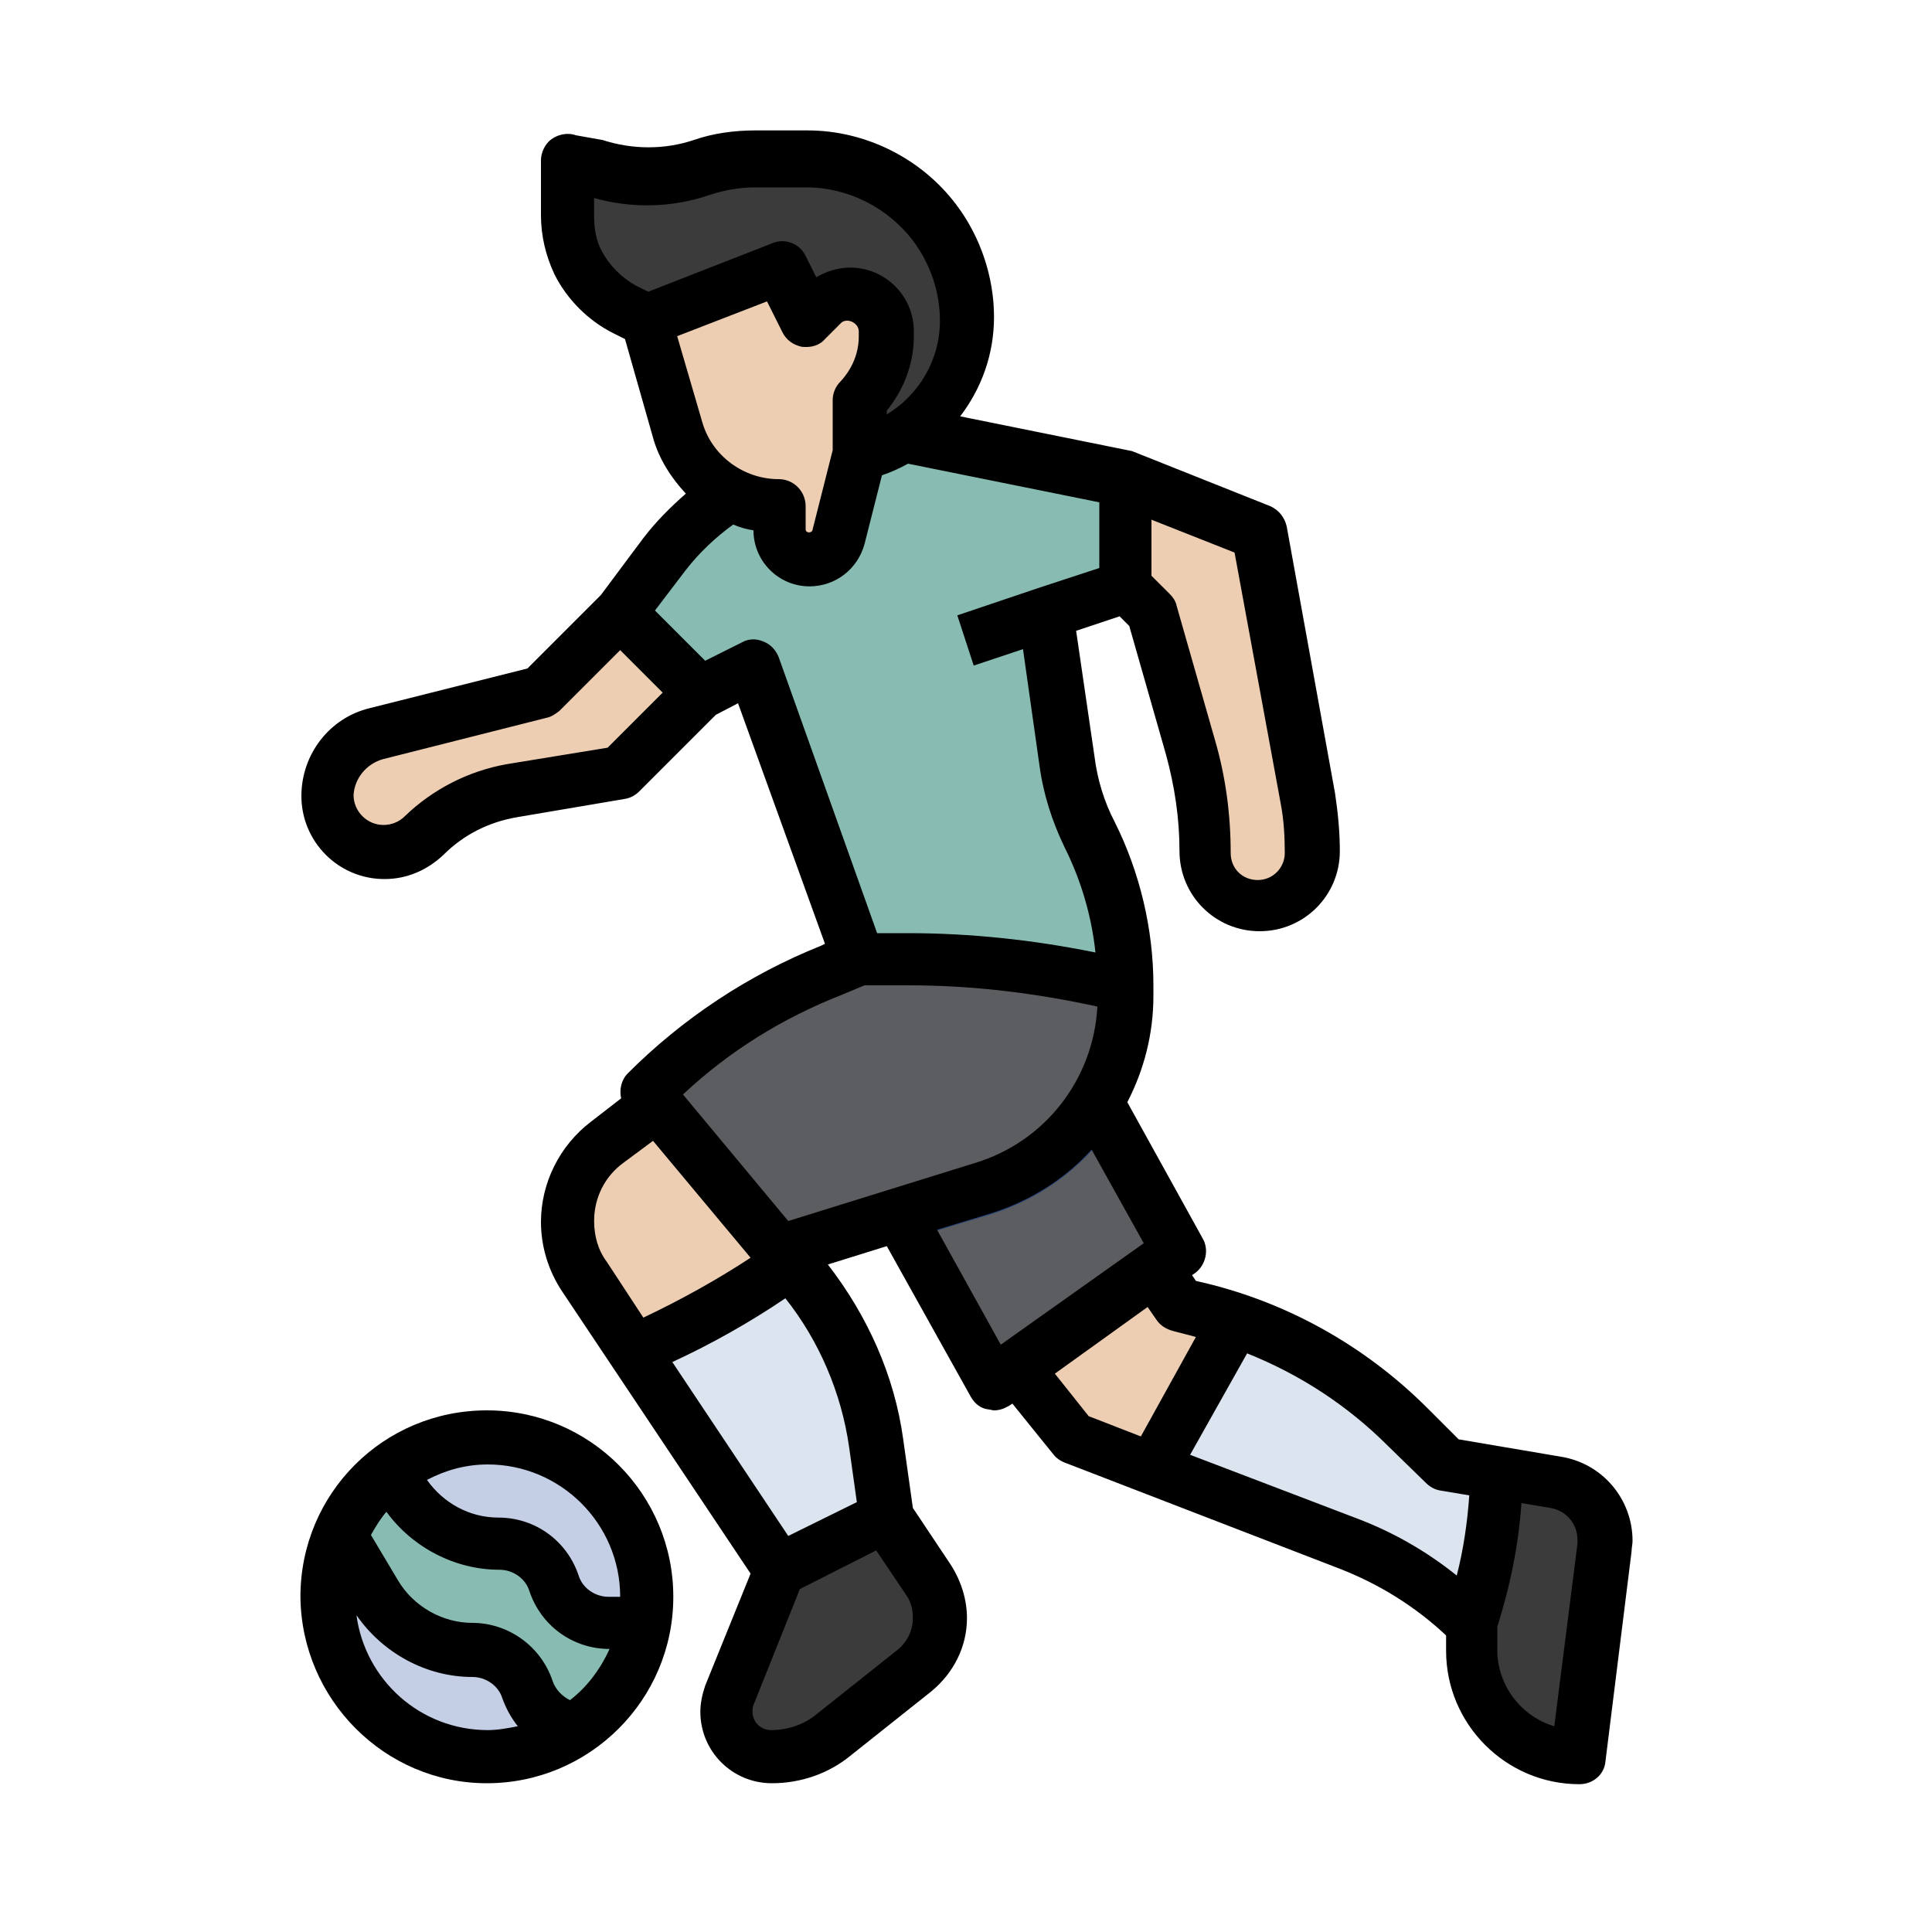 <svg xmlns="http://www.w3.org/2000/svg" xmlns:xlink="http://www.w3.org/1999/xlink" x="0px" y="0px" viewBox="0 0 200 200" style="enable-background:new 0 0 200 200;" xml:space="preserve"><style type="text/css">	.st0{fill:#FFFFFF;}	.st1{fill:none;stroke:#FFFFFF;stroke-width:2;stroke-linecap:round;stroke-linejoin:round;stroke-miterlimit:10;}	.st2{fill:#DCEAFC;}	.st3{fill:#FBF5DA;}	.st4{fill:#606060;}	.st5{fill:#EDCEB3;}	.st6{fill:#88BCB3;}	.st7{fill:#F0C9BC;}	.st8{fill:#F5DBCC;}	.st9{fill:#F5DE81;}	.st10{fill:#F1CE6B;}	.st11{fill:#A6D6F7;}	.st12{fill:#93CCF6;}	.st13{fill:#C674A1;}	.st14{fill:#C0588C;}	.st15{fill:#EDF3FF;}	.st16{fill:#DFE8F9;}	.st17{fill:#96CE91;}	.st18{fill:#90B4FB;}	.st19{fill:#E9A66E;}	.st20{fill:#F2D2B4;}	.st21{fill:#C28678;}	.st22{fill:#958C96;}	.st23{fill-rule:evenodd;clip-rule:evenodd;fill:#EDCEB3;}	.st24{fill-rule:evenodd;clip-rule:evenodd;fill:#5C5D60;}	.st25{fill-rule:evenodd;clip-rule:evenodd;fill:#88BCB3;}	.st26{fill-rule:evenodd;clip-rule:evenodd;}	.st27{fill-rule:evenodd;clip-rule:evenodd;fill:#FBF5DA;}	.st28{fill-rule:evenodd;clip-rule:evenodd;fill:#E3E6E9;}	.st29{fill-rule:evenodd;clip-rule:evenodd;fill:#A9ADB8;}	.st30{fill-rule:evenodd;clip-rule:evenodd;fill:#F3F5F7;}	.st31{fill:#544F56;}	.st32{fill:#EAAD9C;}	.st33{fill:#F1CCBD;}	.st34{fill:#F5DDCD;}	.st35{fill:#F1EFF1;}	.st36{fill:#DFDCE0;}	.st37{fill:#F6DF7D;}	.st38{fill:#F2CF64;}	.st39{fill-rule:evenodd;clip-rule:evenodd;fill:#F1CE6B;}	.st40{fill:#C4CEE5;}	.st41{fill:#BE8C7A;}	.st42{fill:#DCE4EF;}	.st43{fill:#27457B;}	.st44{fill:#355CB7;}	.st45{fill:#5C5D60;}	.st46{fill:#3B3B3B;}	.st47{fill:#808080;}	.st48{fill:#FFFFFF;stroke:#FFFFFF;stroke-width:3.514;stroke-linecap:round;stroke-linejoin:round;stroke-miterlimit:10;}	.st49{fill:none;stroke:#7739FF;stroke-width:1.5;stroke-linecap:round;stroke-linejoin:round;stroke-miterlimit:10;}	.st50{fill:#FFFFFF;stroke:#FFFFFF;stroke-width:3.058;stroke-linecap:round;stroke-linejoin:round;stroke-miterlimit:10;}	.st51{fill:#7739FF;stroke:#7739FF;stroke-width:3.058;stroke-linecap:round;stroke-linejoin:round;stroke-miterlimit:10;}	.st52{fill:none;stroke:#FFFFFF;stroke-width:1.536;stroke-miterlimit:10;}	.st53{fill:#FFFFFF;stroke:#FFFFFF;stroke-width:1.536;stroke-miterlimit:10;}	.st54{fill:#7739FF;stroke:#7739FF;stroke-width:3.691;stroke-linecap:round;stroke-linejoin:round;stroke-miterlimit:10;}	.st55{fill:none;stroke:#FFFFFF;stroke-width:1.854;stroke-miterlimit:10;}	.st56{fill:#FFFFFF;stroke:#FFFFFF;stroke-width:1.854;stroke-miterlimit:10;}	.st57{fill:#7739FF;stroke:#7739FF;stroke-width:3.768;stroke-linecap:round;stroke-linejoin:round;stroke-miterlimit:10;}	.st58{fill:#FFFFFF;stroke:#FFFFFF;stroke-width:1.536;stroke-linecap:round;stroke-linejoin:round;stroke-miterlimit:10;}	.st59{fill:#2A2A2A;}</style><g id="BACKGROUND">	<g id="Layer_7_00000004548022552392377630000000359823871310698420_">		<g>			<g>				<g>					<circle class="st40" cx="50.4" cy="165.3" r="16.5"></circle>					<g>						<path class="st6" d="M57.3,163.9c-0.8-2.5-3.1-4.1-5.7-4.1c-4.1,0-8-2.2-10.1-5.7l-1.1-1.9c-2.3,1.8-4.1,4.1-5.2,6.9l3.6,6       c2.1,3.5,5.9,5.7,10.1,5.7c2.6,0,4.9,1.7,5.7,4.1c0.8,2.3,2.7,3.8,5.1,4.1c3.7-2.5,6.3-6.4,7.1-11h-3.7       C60.5,168.1,58.2,166.4,57.3,163.9z"></path>					</g>				</g>				<path class="st5" d="M105.2,141.5l5.8,7.3l28.5,11c4.8,1.8,9.1,4.7,12.8,8.3v2.8c0,6.1,4.9,11,11,11l2.7-21.6c0-0.3,0-0.5,0-0.8     c0-3-2.1-5.5-5.1-6l-11.5-1.9l-3.8-3.8c-6.5-6.5-14.7-10.9-23.7-12.7l-2.5-3.7"></path>				<path class="st41" d="M68,114.3l-5.2,3.9c-2.6,1.9-4.1,5-4.1,8.2c0,2,0.6,4,1.7,5.7l20.3,30.4l-5.2,12.9     c-0.2,0.5-0.3,1.1-0.3,1.7c0,2.5,2.1,4.6,4.6,4.6c2.4,0,4.6-0.8,6.5-2.3l8.3-6.6c1.7-1.3,2.6-3.4,2.6-5.5c0-1.4-0.4-2.7-1.2-3.9     l-4.3-6.5l-1.1-7.7c-1.1-7.5-4.6-14.5-9.9-19.8"></path>				<path class="st5" d="M91.7,157.1l-1.1-7.7c-1.1-7.5-4.6-14.5-9.9-19.8l-11.6-14l-3.5,2.6c-2.6,1.9-4.1,5-4.1,8.2     c0,2,0.6,4,1.7,5.7l20.3,30.4l-5.2,12.9c-0.2,0.5-0.3,1.1-0.3,1.7c0,2.2,1.5,4,3.5,4.5c1.8-0.3,3.4-1,4.8-2.1l8.3-6.6     c1.7-1.3,2.6-3.4,2.6-5.5c0-1.4-0.4-2.7-1.2-3.9L91.7,157.1z"></path>				<path class="st42" d="M161,153.5l-11.5-1.9l-3.8-3.8c-5-5-11.2-8.8-17.8-11.1l-8.5,15.4l20.2,7.8c4.8,1.8,9.1,4.7,12.8,8.3v2.8     c0,6.1,4.9,11,11,11l2.7-21.6c0-0.3,0-0.5,0-0.8C166.1,156.5,163.9,154,161,153.5L161,153.5z"></path>				<path class="st40" d="M91.7,157.1l-1.1-7.7c-1-7-4.1-13.4-8.8-18.6c-5.1,3.6-10.5,6.7-16.3,9.1l15.2,22.7l-5.2,12.9     c-0.2,0.5-0.3,1.1-0.3,1.7c0,2.5,2.1,4.6,4.6,4.6c2.4,0,4.6-0.8,6.5-2.3l8.3-6.6c1.7-1.3,2.6-3.4,2.6-5.5c0-1.4-0.4-2.7-1.2-3.9     L91.7,157.1z"></path>				<path class="st42" d="M91.7,157.1l-1.1-7.7c-1-7-4.1-13.4-8.8-18.6c-4.4,3.2-9.2,5.9-14.2,8.1l15.8,23.7l-5.2,12.9     c-0.2,0.5-0.3,1.1-0.3,1.7c0,2.2,1.5,4,3.5,4.5c1.8-0.3,3.4-1,4.8-2.1l8.3-6.6c1.7-1.3,2.6-3.4,2.6-5.5c0-1.4-0.4-2.7-1.2-3.9     L91.7,157.1z"></path>				<path class="st43" d="M93,125.8l9.7,17.5l19.3-13.8l-8.5-15.4"></path>				<path class="st44" d="M116.5,102l0,1.1c0,9.1-6,17.2-14.7,19.9l-21.1,6.5L67,113c5.4-5.4,11.9-9.7,19.1-12.6l2.9-1.2l13.8-5.5     l11,2.8L116.5,102z"></path>				<path class="st45" d="M89,102l-2.9,1.2c-6.6,2.6-12.6,6.5-17.8,11.4l12.5,14.9l21.1-6.5c8.7-2.7,14.7-10.8,14.7-19.9l0-1.1     l-2.8-5.5l-1.1-0.3l-9.9,0.3L89,102z"></path>				<g>					<path class="st6" d="M75.5,51.1c-2.6,1.7-4.9,3.8-6.7,6.3l-4.6,6.1l8.3,8.3L78,69l11,30.3h5.2c7.5,0,15.1,0.9,22.4,2.8      c0-5.4-1.3-10.8-3.7-15.6c-1.2-2.4-2-5-2.4-7.6l-2.2-15.3l8.3-2.8v-11l-23.1-4.6L75.5,51.1z"></path>				</g>				<g>					<path class="st46" d="M67,33.2l3.2,11.3c1.3,4.7,5.6,7.9,10.5,7.9v2.4c0,1.7,1.4,3.1,3.1,3.1c1.4,0,2.7-1,3-2.3l2.2-8.7      l0.3-0.1c6.3-1.6,10.7-7.2,10.7-13.7c0-3.6-1.2-7.1-3.3-9.9c-3.1-4.2-8-6.6-13.2-6.6h-5.4c-1.9,0-3.8,0.3-5.6,0.9      c-3.6,1.2-7.5,1.2-11.1,0l-2.7-0.9v5.7c0,1.7,0.4,3.3,1.1,4.8c1,2.1,2.7,3.8,4.8,4.8L67,33.2z"></path>					<path class="st5" d="M91.7,34.8v-0.5c0-2.2-1.7-3.9-3.9-3.9c-1,0-2,0.4-2.8,1.1l-1.6,1.6l-2.8-5.5L67,33.2l3.2,11.3      c1.3,4.7,5.6,7.9,10.5,7.9v2.4c0,1.7,1.4,3.1,3.1,3.1c1.4,0,2.7-1,3-2.3l2.2-8.7l0-5.5C90.8,39.7,91.7,37.3,91.7,34.8z"></path>				</g>				<path class="st5" d="M64.2,63.5L56,71.7l-17,4.3c-2.9,0.7-5,3.4-5,6.4c0,3.2,2.6,5.8,5.8,5.8c1.5,0,3-0.6,4.1-1.7     c2.5-2.5,5.6-4.1,9.1-4.7L64.2,80l8.3-8.3"></path>				<path class="st5" d="M116.5,60.7l2.8,2.8l4,14c1,3.5,1.5,7.1,1.5,10.8c0,3,2.5,5.5,5.5,5.5c3,0,5.5-2.5,5.5-5.5     c0-1.8-0.2-3.7-0.5-5.5l-5-27.6l-13.8-5.5"></path>				<path class="st45" d="M122,129.5l-7.1-12.7c-2.9,4.1-7.2,7.3-12.3,8.9l-8.3,2.5l8.4,15.1L122,129.5z"></path>				<path class="st46" d="M161,153.5l-6-1c-0.1,5.3-1.1,10.6-2.7,15.6v2.8c0,6.1,4.9,11,11,11l2.7-21.6c0-0.3,0-0.5,0-0.8     C166.1,156.5,163.9,154,161,153.5L161,153.5z"></path>				<g>					<path class="st46" d="M91.7,157.1l-11,5.5l-5.2,12.9c-0.2,0.5-0.3,1.1-0.3,1.7c0,2.5,2.1,4.6,4.6,4.6c2.4,0,4.6-0.8,6.5-2.3      l8.3-6.6c1.7-1.3,2.6-3.4,2.6-5.5c0-1.4-0.4-2.7-1.2-3.9L91.7,157.1z"></path>				</g>			</g>			<path d="M39.8,91c2.3,0,4.4-0.9,6.1-2.5c2.1-2.1,4.7-3.4,7.6-3.9l11.2-1.9c0.6-0.1,1.1-0.4,1.5-0.8l7.9-7.9l2.3-1.2l9,24.9    L85,97.9c-7.5,3-14.3,7.5-20,13.2c-0.7,0.7-0.9,1.7-0.7,2.6l-3.1,2.4c-3.3,2.5-5.2,6.4-5.2,10.4c0,2.6,0.8,5.1,2.2,7.2l19.5,29.2    L73,174.5c-0.3,0.9-0.5,1.8-0.5,2.7c0,4.1,3.3,7.4,7.4,7.4c3,0,5.9-1,8.2-2.9l8.3-6.6c2.3-1.9,3.7-4.6,3.7-7.6    c0-1.9-0.6-3.8-1.6-5.4l-4-6l-1-7.1c-0.9-6.6-3.7-12.8-7.8-18.1l6.1-1.9l8.7,15.6c0.4,0.7,1,1.2,1.8,1.3c0.2,0,0.4,0.1,0.6,0.1    c0.6,0,1.1-0.2,1.6-0.5l0.3-0.2l4.2,5.2c0.3,0.4,0.7,0.7,1.2,0.9l28.5,11c4.1,1.6,7.8,3.9,11,6.9v1.6c0,7.6,6.2,13.8,13.8,13.8    c1.4,0,2.6-1,2.7-2.4l2.7-21.7c0-0.4,0.1-0.7,0.1-1.1c0-4.3-3.1-8-7.4-8.7l-10.6-1.8l-3.2-3.2c-6.6-6.6-14.9-11.2-24-13.2    l-0.4-0.6l0.3-0.2c1.1-0.8,1.5-2.4,0.8-3.6l-7.8-14.1c1.7-3.3,2.7-7,2.7-11l0-1.1c0-5.8-1.4-11.7-4-16.9    c-1.1-2.1-1.8-4.4-2.1-6.8l-1.9-13l4.5-1.5l1,1l3.8,13.3c0.9,3.3,1.4,6.6,1.4,10c0,4.6,3.7,8.3,8.3,8.3c4.6,0,8.3-3.7,8.3-8.3    c0-2-0.2-4-0.5-6l-5-27.6c-0.2-0.9-0.8-1.7-1.7-2.1l-13.8-5.5l0,0c-0.2-0.1-0.3-0.1-0.5-0.2l-17.8-3.6c2.2-2.9,3.5-6.4,3.5-10.3    c0-4.1-1.4-8.3-3.9-11.6c-3.6-4.8-9.4-7.7-15.4-7.7h-5.4c-2.2,0-4.4,0.3-6.4,1c-3,1-6.3,1-9.4,0L59.6,14    c-0.8-0.3-1.8-0.1-2.5,0.4c-0.7,0.5-1.1,1.4-1.1,2.2v5.7c0,2.1,0.5,4.2,1.4,6.1c1.3,2.6,3.5,4.8,6.1,6.1l1.2,0.6l2.9,10.2    c0.6,2.2,1.9,4.2,3.4,5.8c-1.6,1.4-3.1,2.9-4.4,4.6l-4.4,5.9l-7.6,7.6l-16.3,4.1c-4.2,1-7.1,4.8-7.1,9.1C31.2,87.1,35,91,39.8,91    L39.8,91z M87.1,103l2.4-1h4.6c6.6,0,13.1,0.8,19.5,2.2c-0.4,7.5-5.4,14-12.7,16.2l-19.3,6l-10.9-13.1    C75.5,108.8,81,105.4,87.1,103L87.1,103z M61.5,126.4c0-2.4,1.1-4.6,3-6l3.1-2.3l10.1,12.1c-3.5,2.3-7.3,4.4-11.1,6.2l-3.8-5.8    C61.9,129.4,61.5,127.9,61.5,126.4L61.5,126.4z M93.8,165.1c0.5,0.7,0.7,1.5,0.7,2.4c0,1.3-0.6,2.5-1.6,3.3l-8.3,6.6    c-1.3,1.1-3,1.7-4.8,1.7c-1,0-1.9-0.8-1.9-1.9c0-0.2,0-0.5,0.1-0.7l4.8-12l7.9-4L93.8,165.1z M88.7,155.5l-7.1,3.5l-12-18    c4.1-1.9,8-4.1,11.7-6.6c3.5,4.4,5.8,9.8,6.6,15.4L88.7,155.5z M163.3,159.4c0,0.1,0,0.3,0,0.4l-2.4,18.9c-3.4-1-5.9-4.2-5.9-7.9    v-2.4c1.3-4.1,2.2-8.4,2.5-12.8l3,0.5C162.2,156.4,163.3,157.8,163.3,159.4L163.3,159.4z M147.6,153.5c0.4,0.4,0.9,0.7,1.5,0.8    l3,0.5c-0.2,2.8-0.6,5.6-1.3,8.3c-3.1-2.5-6.6-4.5-10.3-5.9l-17.3-6.6l5.9-10.5c5.5,2.2,10.4,5.4,14.6,9.6L147.6,153.5z     M119.7,136.6c0.4,0.6,1,1,1.8,1.2c0.8,0.2,1.5,0.4,2.3,0.6l-5.7,10.3l-5.4-2.1l-3.5-4.4l9.6-6.9L119.7,136.6z M118.4,128.7    l-14.8,10.5l-6.6-11.9l5.6-1.7c4.1-1.3,7.7-3.6,10.4-6.6L118.4,128.7z M132.6,83.3c0.3,1.6,0.4,3.3,0.4,5c0,1.5-1.2,2.8-2.8,2.8    s-2.8-1.2-2.8-2.8c0-3.9-0.5-7.8-1.6-11.6l-4-14c-0.1-0.5-0.4-0.9-0.7-1.2l-1.9-1.9v-5.8l8.6,3.4L132.6,83.3z M67.1,30.2    l-1.2-0.6c-1.5-0.8-2.8-2.1-3.6-3.6c-0.6-1.1-0.8-2.4-0.8-3.6v-1.9c3.9,1.1,8.1,1,11.9-0.3c1.5-0.5,3.1-0.8,4.7-0.8h5.4    c4.3,0,8.4,2.1,11,5.5c1.8,2.4,2.8,5.3,2.8,8.3c0,4.1-2.2,7.7-5.5,9.7v-0.4c1.8-2.2,2.8-4.9,2.8-7.7v-0.5c0-3.7-3-6.6-6.6-6.6    c-1.2,0-2.5,0.4-3.5,1l-1.1-2.2c-0.6-1.3-2.2-1.9-3.5-1.3L67.1,30.2z M79.4,31.2l1.6,3.2c0.4,0.8,1.1,1.3,2,1.5    c0.9,0.1,1.8-0.1,2.4-0.8l1.6-1.6c0.6-0.7,1.9-0.1,1.9,0.8v0.5c0,1.8-0.7,3.4-1.9,4.7c-0.5,0.5-0.8,1.2-0.8,1.9l0,5.2l-2.1,8.3    c-0.1,0.3-0.7,0.3-0.7-0.1v-2.4c0-1.5-1.2-2.8-2.8-2.8c-3.6,0-6.9-2.4-7.9-5.9l-2.6-8.9L79.4,31.2z M71,59    c1.4-1.8,3.1-3.4,4.9-4.7c0.7,0.3,1.4,0.5,2.1,0.6c0,3.2,2.6,5.8,5.8,5.8c2.7,0,5-1.8,5.7-4.4l1.8-7.1c0.9-0.3,1.8-0.7,2.7-1.2    l19.8,4v6.8l-6.4,2.1l-8.3,2.8l1.7,5.2l5.1-1.7l1.7,12c0.4,3,1.3,5.8,2.6,8.5c1.7,3.4,2.8,7.1,3.2,10.9c-6.4-1.3-12.9-2-19.4-2    h-3.2L80.6,68c-0.3-0.7-0.8-1.3-1.6-1.6c-0.7-0.3-1.5-0.3-2.2,0.1L73,68.4l-5.2-5.2L71,59z M39.6,78.6l17-4.3    c0.5-0.1,0.9-0.4,1.3-0.7l6.3-6.3l4.4,4.4l-5.7,5.7l-10.4,1.7c-4,0.7-7.7,2.6-10.6,5.4c-0.6,0.6-1.4,0.9-2.2,0.9    c-1.7,0-3.1-1.4-3.1-3.1C36.7,80.6,37.9,79.1,39.6,78.6L39.6,78.6z"></path>			<path d="M50.4,184.6c10.6,0,19.3-8.6,19.3-19.3c0-10.6-8.6-19.3-19.3-19.3s-19.3,8.6-19.3,19.3C31.2,175.9,39.8,184.6,50.4,184.6    z M36.9,167.2c2.7,3.9,7.2,6.4,12,6.4c1.4,0,2.7,0.9,3.1,2.2c0.4,1.1,0.9,2,1.6,2.9c-1,0.2-2.1,0.4-3.1,0.4    C43.5,179.1,37.8,173.9,36.9,167.2L36.9,167.2z M59,176c-0.8-0.4-1.5-1.1-1.8-2c-1.2-3.6-4.6-6-8.3-6c-3.1,0-6.1-1.7-7.7-4.4    l-2.8-4.7c0.5-0.9,1-1.7,1.6-2.4c2.7,3.7,7.1,6,11.7,6c1.4,0,2.7,0.9,3.1,2.2c1.2,3.6,4.5,6,8.3,6C62.1,172.9,60.7,174.7,59,176    L59,176z M64.2,165.3h-1.2c-1.4,0-2.7-0.9-3.1-2.2c-1.2-3.6-4.5-6-8.3-6c-3,0-5.7-1.5-7.4-3.9c1.9-1,4-1.6,6.3-1.6    C58,151.6,64.2,157.7,64.2,165.3L64.2,165.3z"></path>		</g>	</g></g><g id="OBJECTS"></g></svg>